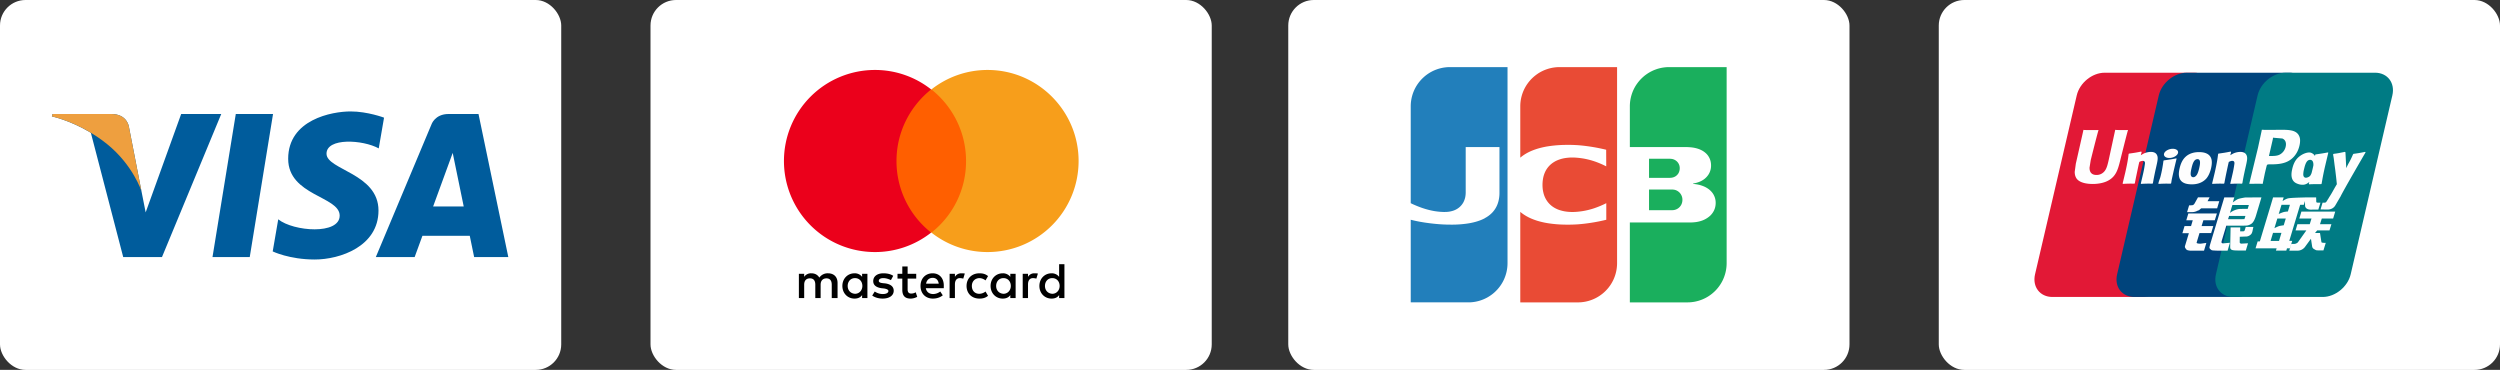 <svg xmlns="http://www.w3.org/2000/svg" xmlns:xlink="http://www.w3.org/1999/xlink" width="196" height="29" viewBox="0 0 196 29">
    <rect x="0" y="0" width="196" height="29" fill="#333333" stroke="none"/>
    <defs>
        <rect id="a" width="44" height="29" rx="2"/>
        <rect id="c" width="44" height="29" rx="2"/>
        <rect id="e" width="44" height="29" rx="2"/>
        <rect id="g" width="44" height="29" rx="2"/>
    </defs>
    <g fill="none" fill-rule="evenodd">
        <g>
            <mask id="b" fill="#fff">
                <use xlink:href="#a"/>
            </mask>
            <use fill="#FFF" xlink:href="#a"/>
            <g mask="url(#b)">
                <path fill="#005C9C" d="M19.58 20.152h-2.92l1.826-11.215h2.92L19.58 20.152M14.204 8.937L11.42 16.65l-.329-1.661-.982-5.042s-.119-1.01-1.385-1.01H4.122l-.054.19s1.408.292 3.054 1.282l2.537 9.743H12.7l4.646-11.215h-3.143M33.958 16.185l1.534-4.198.863 4.198h-2.397zm3.213 3.967h2.68L37.515 8.937h-2.347c-1.084 0-1.348.835-1.348.835l-4.355 10.38h3.044l.609-1.666h3.711l.343 1.666zM29.693 11.634l.416-2.41s-1.286-.488-2.626-.488c-1.45 0-4.89.633-4.89 3.713 0 2.897 4.038 2.933 4.038 4.455 0 1.52-3.622 1.25-4.817.29l-.434 2.517s1.303.634 3.296.634c1.992 0 4.998-1.032 4.998-3.84 0-2.916-4.075-3.187-4.075-4.455 0-1.268 2.844-1.105 4.094-.416"/>
                <path fill="#EE9F3F" d="M11.091 14.99l-.982-5.043s-.119-1.01-1.385-1.01H4.122l-.054.19s2.212.458 4.334 2.175c2.028 1.642 2.69 3.688 2.69 3.688"/>
            </g>
        </g>
        <g transform="translate(51)">
            <mask id="d" fill="#fff">
                <use xlink:href="#c"/>
            </mask>
            <use fill="#FFF" xlink:href="#c"/>
            <g fill="#000" fill-rule="nonzero" mask="url(#d)">
                <path d="M14.665 23.37v-1.19c0-.456-.277-.753-.753-.753a.782.782 0 0 0-.674.337c-.14-.218-.337-.337-.635-.337a.64.64 0 0 0-.555.278v-.238h-.416v1.903h.416v-1.05c0-.338.178-.497.456-.497s.416.179.416.496v1.051h.417v-1.05c0-.338.198-.497.456-.497.277 0 .416.179.416.496v1.051h.456zm6.167-1.903h-.674v-.575h-.417v.575h-.376v.376h.376v.873c0 .436.179.694.655.694.178 0 .377-.06.515-.139l-.119-.357a.652.652 0 0 1-.357.1c-.198 0-.277-.12-.277-.318v-.853h.674v-.376zm3.53-.04a.559.559 0 0 0-.496.278v-.238h-.417v1.903h.417V22.3c0-.318.139-.496.396-.496.08 0 .179.02.258.04l.12-.397c-.08-.02-.2-.02-.279-.02zm-5.334.198c-.199-.139-.476-.198-.774-.198-.476 0-.793.238-.793.615 0 .317.238.495.654.555l.199.02c.218.04.337.099.337.198 0 .139-.159.238-.436.238-.278 0-.496-.1-.635-.198l-.198.317c.218.158.515.238.813.238.555 0 .872-.258.872-.615 0-.337-.258-.515-.654-.575l-.198-.02c-.179-.02-.318-.06-.318-.178 0-.139.14-.218.357-.218.238 0 .476.099.595.158l.179-.337zm11.064-.198a.559.559 0 0 0-.496.278v-.238h-.416v1.903h.416V22.3c0-.318.139-.496.397-.496.08 0 .178.02.258.04l.119-.397c-.08-.02-.199-.02-.278-.02zm-5.314.991c0 .575.396.992 1.011.992.278 0 .476-.06.674-.218l-.198-.337a.801.801 0 0 1-.496.178c-.337 0-.575-.238-.575-.615 0-.357.238-.595.575-.614.179 0 .337.06.496.178l.198-.337c-.198-.159-.396-.218-.674-.218-.615 0-1.011.416-1.011.991zm3.847 0v-.951h-.417v.238a.716.716 0 0 0-.595-.278c-.535 0-.951.416-.951.991s.416.992.951.992c.278 0 .476-.1.595-.278v.238h.417v-.952zm-1.527 0c0-.337.218-.614.575-.614.337 0 .575.257.575.614 0 .337-.238.615-.575.615-.357-.02-.575-.278-.575-.615zm-4.977-.991c-.555 0-.952.396-.952.991s.397.992.972.992c.277 0 .555-.08.773-.258l-.198-.297a.948.948 0 0 1-.555.198c-.258 0-.516-.12-.576-.456h1.408v-.159c.02-.615-.337-1.011-.872-1.011zm0 .357c.258 0 .436.158.476.456h-.992c.04-.258.218-.456.516-.456zm10.33.634v-1.705h-.416v.992a.716.716 0 0 0-.595-.278c-.535 0-.952.416-.952.991s.417.992.952.992c.278 0 .476-.1.595-.278v.238h.416v-.952zm-1.526 0c0-.337.218-.614.575-.614.337 0 .575.257.575.614 0 .337-.238.615-.575.615-.357-.02-.575-.278-.575-.615zm-13.92 0v-.951h-.416v.238a.716.716 0 0 0-.595-.278c-.536 0-.952.416-.952.991s.416.992.952.992c.277 0 .476-.1.595-.278v.238h.416v-.952zm-1.547 0c0-.337.219-.614.576-.614.337 0 .575.257.575.614 0 .337-.238.615-.575.615-.357-.02-.576-.278-.576-.615z"/>
            </g>
            <path fill="#FF5F00" fill-rule="nonzero" d="M18.889 7.012h6.246v11.223h-6.246z" mask="url(#d)"/>
            <path fill="#EB001B" fill-rule="nonzero" d="M19.285 12.623c0-2.28 1.071-4.303 2.717-5.611A7.094 7.094 0 0 0 17.6 5.485a7.134 7.134 0 0 0-7.138 7.138 7.134 7.134 0 0 0 7.138 7.138 7.094 7.094 0 0 0 4.402-1.526 7.128 7.128 0 0 1-2.717-5.612z" mask="url(#d)"/>
            <path fill="#F79E1B" fill-rule="nonzero" d="M33.562 12.623a7.134 7.134 0 0 1-7.138 7.138 7.094 7.094 0 0 1-4.402-1.526 7.098 7.098 0 0 0 2.716-5.612c0-2.28-1.07-4.303-2.716-5.611a7.094 7.094 0 0 1 4.402-1.527c3.946 0 7.138 3.212 7.138 7.138z" mask="url(#d)"/>
        </g>
        <g transform="translate(101)">
            <mask id="f" fill="#fff">
                <use xlink:href="#e"/>
            </mask>
            <use fill="#FFF" xlink:href="#e"/>
            <path fill="#1AAF5D" fill-rule="nonzero" d="M28.284 14.858H30.08a1.02 1.02 0 0 1 .119.009 1.264 1.264 0 0 1 .077.011l.012.003a.728.728 0 0 1 .207.08.785.785 0 0 1 .327.349.787.787 0 0 1 .08.359.857.857 0 0 1-.08.36.79.79 0 0 1-.534.428l-.012.002a.378.378 0 0 1-.048.009 1.261 1.261 0 0 1-.148.012H28.284v-1.622zm2.39-1.836a.805.805 0 0 1-.088.568.719.719 0 0 1-.446.325.745.745 0 0 1-.06.013l-.006.002a.493.493 0 0 1-.053.006 1.647 1.647 0 0 1-.118.007H28.284v-1.496H29.932a1.27 1.27 0 0 1 .142.013l.007.001a.745.745 0 0 1 .267.102.728.728 0 0 1 .297.359.74.74 0 0 1 .03.1s-.008-.035 0 0zm3.683-7.76h.012v15.37a3.107 3.107 0 0 1-.339 1.404 3.057 3.057 0 0 1-.386.578l-.03.035-.03.034a3.118 3.118 0 0 1-.058.064l-.03.03-.03.031-.03.03-.03.028a3.15 3.15 0 0 1-.148.131l-.03.025-.03.024-.029.023-.03.022-.03.022-.029.022-.03.02-.03.021-.029.02-.03.02-.03.018a2.853 2.853 0 0 1-.059.037l-.03.017a3.21 3.21 0 0 1-.03.018l-.029.016-.03.017-.03.015-.029.016-.03.015-.03.014-.03.015-.029.013-.03.014-.03.013-.029.013-.03.012-.03.012-.029.011-.03.012-.03.01-.03.011-.029.01-.03.01-.03.01-.029.009-.03.009-.03.008-.029.008-.03.008-.03.008-.03.007-.029.007-.03.007-.03.006-.029.006-.03.006-.03.005-.029.005-.03.005-.03.005-.029.004-.03.004-.03.003-.03.004-.029.003-.03.003-.03.002-.029.002-.03.002-.03.002-.029.001-.03.001h-.03l-.03.001H26.78V17.44H31.595l.03-.001.03-.001.03-.001.029-.002.03-.002.03-.002.029-.002.03-.003.03-.003.03-.003.029-.004.03-.003.03-.005.029-.004.03-.005.03-.006.029-.005.03-.006.03-.007.03-.007.029-.007a2.278 2.278 0 0 0 .119-.033l.03-.009a1.906 1.906 0 0 0 .088-.03l.03-.012.03-.011.03-.013a1.892 1.892 0 0 0 .534-.343 1.445 1.445 0 0 0 .297-.406 1.312 1.312 0 0 0 .119-.403 1.485 1.485 0 0 0 0-.39 1.305 1.305 0 0 0-.178-.495 1.259 1.259 0 0 0-.179-.228 1.41 1.41 0 0 0-.237-.2 1.836 1.836 0 0 0-.357-.19l-.03-.012a2.244 2.244 0 0 0-.029-.011l-.03-.01a2.632 2.632 0 0 0-.118-.04l-.03-.009-.03-.008a2.284 2.284 0 0 0-.148-.036l-.03-.006-.03-.005-.03-.006a2.267 2.267 0 0 0-.03-.005l-.029-.004a2.334 2.334 0 0 0-.03-.005l-.03-.004-.029-.003-.03-.004-.03-.003-.029-.003-.03-.002-.027-.002v-.036l.027-.004.03-.005.03-.005.03-.006.03-.006.029-.006a2.1 2.1 0 0 0 .416-.143 1.753 1.753 0 0 0 .297-.184 1.436 1.436 0 0 0 .297-.321 1.292 1.292 0 0 0 .215-.731 1.506 1.506 0 0 0-.037-.328 1.27 1.27 0 0 0-.208-.45 1.207 1.207 0 0 0-.208-.221 1.438 1.438 0 0 0-.297-.197 1.857 1.857 0 0 0-.327-.13l-.03-.01a2.188 2.188 0 0 0-.059-.015l-.03-.008a2.183 2.183 0 0 0-.059-.014l-.03-.006-.03-.006-.029-.006-.03-.005-.03-.005-.029-.004-.03-.005-.03-.003-.03-.004-.029-.003-.03-.003-.03-.003-.029-.002-.03-.002-.03-.002h-.011l-.018-.002-.03-.001-.03-.002-.03-.002-.029-.001-.03-.001-.03-.001-.029-.001h-.03l-.03-.001H26.78V8.336a3.085 3.085 0 0 1 .48-1.649 2.94 2.94 0 0 1 .06-.09l.03-.042.03-.04.029-.04.03-.039.03-.037.029-.036.03-.035.03-.033.029-.034a3.295 3.295 0 0 1 .06-.062l.029-.03.03-.03.03-.029.03-.028.029-.027.03-.026a3.292 3.292 0 0 1 .118-.1l.03-.023.03-.023a3.212 3.212 0 0 1 .06-.044l.029-.02.03-.021.03-.02.029-.02.03-.019.03-.019.029-.018.03-.017.03-.018.03-.016.029-.017.03-.016.03-.015.029-.015.03-.015.03-.014.029-.014.03-.014.03-.013.03-.013.029-.012.03-.012.03-.012.029-.011.03-.011.03-.01.029-.011.03-.01.03-.01.03-.01.029-.008.03-.009.03-.008.029-.008.03-.008.03-.007.029-.007.03-.007.03-.006.029-.006.03-.006.03-.006.03-.005.029-.004.03-.005.03-.004.029-.004.03-.004.03-.003.029-.004.03-.002.03-.003.03-.002.029-.002.03-.002.03-.001.029-.001.03-.001h.03l.029-.001H34.358z" mask="url(#f)"/>
            <path fill="#227FBB" fill-rule="nonzero" d="M9.665 15.959l-.064-.03V8.335a3.085 3.085 0 0 1 .479-1.647 3.06 3.06 0 0 1 .059-.09l.03-.042.03-.041.029-.04.03-.038.03-.037a2.953 2.953 0 0 1 .059-.071l.03-.034.029-.033.03-.032a2.95 2.95 0 0 1 .059-.061l.03-.03.03-.028.029-.028.03-.027.029-.027.03-.026.03-.025a2.854 2.854 0 0 1 .148-.116l.03-.022a2.813 2.813 0 0 1 .118-.081l.03-.02.03-.018.029-.018.03-.018.029-.017.03-.017.03-.016.029-.016.03-.016.03-.015.029-.015.03-.014.03-.014.029-.014.03-.013.03-.012.029-.013.03-.012.029-.012.03-.01.03-.012.029-.01.03-.011.03-.01.029-.01.03-.009.03-.009.029-.009.03-.008.03-.008.029-.008.03-.007.029-.007.03-.007.03-.006.029-.006.03-.006.03-.006.029-.005.03-.005.03-.004.029-.005.03-.004.03-.003.029-.004.03-.003.03-.003.029-.003.03-.002.029-.002.03-.002.03-.001.029-.001.03-.001h.03a4 4 0 0 0 .029-.001H17.19v15.37a3.102 3.102 0 0 1-.292 1.309 3.035 3.035 0 0 1-.474.721l-.03.034-.03.032-.03.031a3.13 3.13 0 0 1-.118.117l-.03.028-.029.026-.03.027-.03.025-.029.025-.03.024-.03.023-.029.023-.03.023-.03.021-.029.022-.03.02-.03.02-.029.02-.03.02-.029.018-.03.019-.03.017-.029.018a2.682 2.682 0 0 1-.089.05l-.03.015-.03.015-.029.015-.03.014-.03.014-.029.014-.03.013-.03.013-.029.013-.03.012-.029.012-.03.011-.03.011-.029.011-.03.01-.03.01-.029.01-.03.01-.03.009-.029.009-.03.008-.03.008-.029.008-.03.007-.029.007-.03.007-.03.007-.029.006-.03.006-.03.006-.029.005-.03.005-.03.005-.029.004-.03.004-.03.004-.029.003-.03.004-.03.003-.029.002-.03.003-.029.002-.03.002-.03.001-.029.001-.03.001-.03.001H9.602v-6.478l.064.017.03.007.029.007.03.007.03.007.029.007.03.007.03.007.029.006.03.007.03.006.029.007.03.006.03.006.029.006.03.006.029.006.03.006.03.006.029.005.03.006.03.006.029.005.03.005.03.006.029.005.03.005.03.005.029.005.03.005.03.005.029.005.03.005.029.005.03.004.03.005.029.005.03.004.03.004.029.005.03.004.03.004.029.004.03.004.03.004.029.004.03.004.03.004.029.004.03.004.029.003.03.004.03.003.029.004.03.003.03.003.029.004.03.003.03.003.029.003.03.003.03.003.029.003.03.003.029.002.03.003.03.003.029.002.03.003.03.002.029.002.03.003.03.002.029.002.03.002.03.002.029.002.03.002.029.002.03.002.03.001.029.002.03.002.03.001.029.001.03.002.03.001.029.001.03.002h.03l.029.002h.03l.03.002h.029l.03.001h.029l.03.002h.059l.03.001h.119l.029.001h.148l.03-.001h.03l.029-.001.03-.001h.03l.029-.002h.03l.03-.001.029-.001.03-.002.03-.001.029-.001.03-.002.03-.001.029-.002.03-.002.029-.001.03-.002.03-.003.029-.002.03-.002.03-.002.029-.003.03-.002.03-.003.029-.003.03-.003.03-.003.029-.003.03-.003.029-.003.03-.004.03-.003.029-.004.03-.004.03-.004.029-.004.03-.005.03-.004.029-.005.03-.004.03-.005.029-.005.03-.005.03-.006.029-.005.03-.006.029-.006.03-.006.03-.006.029-.006.03-.007.03-.006.029-.007.03-.007.03-.008.029-.007.03-.008.03-.008.029-.007.03-.009.029-.008.03-.01.03-.008.029-.01.03-.009.03-.01.029-.01.03-.01.03-.01.029-.011.03-.011.03-.012.029-.011.03-.012.03-.013.029-.012.03-.014.029-.013.03-.014.03-.014.029-.014.03-.016.03-.015.029-.016a2.807 2.807 0 0 0 .089-.05l.03-.018.03-.018.029-.02.03-.019.029-.02.03-.021.03-.021.029-.023a2.193 2.193 0 0 0 .089-.071l.03-.026.03-.027.029-.027a1.944 1.944 0 0 0 .06-.059l.029-.03.03-.034a1.915 1.915 0 0 0 .355-.581 2.109 2.109 0 0 0 .119-.421 2.653 2.653 0 0 0 .044-.519V11.53H13.911v3.566a1.875 1.875 0 0 1-.037.366 1.586 1.586 0 0 1-.148.407 1.386 1.386 0 0 1-.326.393 1.465 1.465 0 0 1-.563.284l-.03.008a1.8 1.8 0 0 1-.178.037l-.03.005a2.206 2.206 0 0 1-.059.007l-.03.004-.029.002-.03.003a2.272 2.272 0 0 1-.059.004l-.03.001-.03.001h-.029l-.03.001h-.089l-.03-.001-.029-.001h-.03l-.029-.002-.03-.002-.03-.001-.029-.002-.03-.002-.03-.002-.029-.002-.03-.003-.03-.002-.029-.003-.03-.003-.03-.003-.029-.004-.03-.003-.029-.004-.03-.004-.03-.004-.029-.004-.03-.005-.03-.004-.029-.005-.03-.005-.03-.005-.029-.006-.03-.005-.03-.006-.029-.006-.03-.006-.03-.006-.029-.006-.03-.007-.029-.006-.03-.007-.03-.007-.029-.007-.03-.008-.03-.007-.029-.008-.03-.008-.03-.008-.029-.008-.03-.008-.03-.009-.029-.008-.03-.009-.03-.009-.029-.009-.03-.01-.029-.009-.03-.01-.03-.009-.029-.01-.03-.01-.03-.01-.029-.01-.03-.01-.03-.011-.029-.01-.03-.012-.03-.01-.029-.012-.03-.011-.029-.012-.03-.011-.03-.012-.029-.012-.03-.012-.03-.012-.029-.012-.03-.013-.03-.012-.029-.013-.03-.013-.03-.013-.029-.013-.03-.013-.029-.013-.03-.014-.03-.013-.029-.014-.03-.014-.03-.014z" mask="url(#f)"/>
            <path fill="#E94B35" fill-rule="nonzero" d="M18.254 12.308a2.79 2.79 0 0 0-.064.053V8.336a3.085 3.085 0 0 1 .45-1.6 2.94 2.94 0 0 1 .088-.136l.03-.043.03-.04.029-.04.03-.039.03-.037a2.99 2.99 0 0 1 .059-.07l.03-.034.029-.034a3.018 3.018 0 0 1 .089-.093l.03-.03.03-.028.029-.028.03-.027.029-.026c.01-.01.02-.018.03-.026l.03-.025a3.573 3.573 0 0 1 .237-.18 2.989 2.989 0 0 1 .088-.06l.03-.018.03-.018.03-.018.029-.017.03-.017.03-.016.029-.016.03-.016.03-.015.029-.014.03-.015.03-.014.029-.013c.01-.005.02-.01.03-.013.01-.005.02-.01.03-.013l.029-.013.03-.012.03-.012.029-.01.03-.012.029-.01c.01-.004.02-.008.03-.01.01-.004.02-.008.03-.01l.029-.01.03-.01.03-.009.029-.009.03-.008.03-.008.029-.008.03-.007.03-.007.029-.007.03-.006.03-.006.029-.006.03-.006.029-.005.03-.005.03-.004.029-.005.03-.004.03-.003.029-.004.03-.003.03-.003.029-.003.03-.002.03-.002.029-.002.03-.001.03-.001.029-.001h.03l.029-.001H25.779v15.37a3.1 3.1 0 0 1-.292 1.309 2.98 2.98 0 0 1-.207.37l-.03.046a3.216 3.216 0 0 1-.148.2l-.03.036-.03.035a3 3 0 0 1-.029.034l-.03.034-.03.032-.029.031-.03.03a3.065 3.065 0 0 1-.059.06l-.03.027-.029.028-.03.026-.03.027-.029.025-.03.025-.03.023-.029.024-.03.023-.03.022-.029.022-.03.021-.03.021-.029.02-.03.02-.03.02-.029.018-.03.018-.029.018-.03.018-.03.016-.029.017-.03.016-.03.016-.029.015-.03.015-.03.014-.029.014-.03.014-.03.013-.029.013-.03.013-.03.012-.029.012-.03.011-.029.011-.03.011-.03.01-.029.01-.03.01-.03.01-.029.009-.03.008-.03.009-.029.008-.03.008-.03.007-.029.007-.03.007-.03.007-.029.006-.03.006-.029.005-.03.006-.03.005-.029.005-.03.004-.03.004-.029.004-.03.003-.03.004-.029.003-.03.002-.03.003-.029.002-.03.002-.03.001-.029.001-.03.001-.029.001H18.19V16.61a2.854 2.854 0 0 0 .123.1l.03.022.03.022a3.04 3.04 0 0 0 .059.042l.03.02.029.02.03.02.03.018.029.018.03.018.03.018.029.017.03.017.03.016.029.016.03.016.029.016.03.015.03.014.029.015.03.014.03.013.029.014.03.013.03.013.029.013.03.012.03.012.029.012.03.012.029.011.03.011.03.011.029.01.03.011.03.01.029.01.03.01.03.01.029.01.03.008.03.01.029.008.03.009.03.008.029.008.03.009.029.007.03.008.03.008.029.007.03.007.03.008.029.006.03.007.03.007.029.006.03.007.03.006.029.006.03.006.03.005.029.006.03.005.029.006.03.005.03.005.029.005.03.005.03.005.029.004.03.005.03.004.029.004.03.004.03.004.029.004.03.004.03.004.029.003.03.004.029.003.03.003.03.003.029.003.03.003.03.003.029.003.03.003.03.002.029.003.03.002.03.002.029.002.03.002.03.002.029.002.03.002.029.002.03.001.03.002.029.001.03.002.03.001.029.001.03.001.03.001.029.001.03.001.03.001h.029l.03.002h.059l.03.001h.089l.029.001h.208l.03-.001h.029l.03-.001h.03l.029-.002h.03l.029-.001.03-.001h.03l.029-.002h.03l.03-.002.029-.001.03-.001.03-.002h.014l.015-.001.03-.001.03-.002.029-.002.03-.001.029-.002.03-.002.03-.002.029-.002.03-.003.03-.002.029-.002.03-.003.03-.003.029-.002.03-.003.03-.003.029-.003.03-.003.03-.003.029-.003.03-.003.029-.004.03-.003.03-.004.029-.003.03-.004.03-.004.029-.003.03-.004.03-.004.029-.004.03-.004.03-.004.029-.004.03-.005.03-.004.029-.004.03-.005.029-.004.03-.005.03-.005.029-.004.03-.005.03-.005.029-.005.03-.005.03-.005.029-.005.03-.005.03-.005.029-.005.03-.006.03-.005.029-.006.03-.005.029-.006.03-.005.03-.006.029-.006.03-.005.03-.006.029-.006.03-.006.03-.006.029-.006.03-.006.03-.006.029-.007.03-.006.03-.006.029-.007.03-.006.029-.007.03-.006.03-.007.029-.007.03-.007.03-.007.029-.007.03-.007.029-.007v-1.3l-.03.014-.03.015-.029.014-.03.015-.029.014-.03.014-.03.014-.029.014-.03.013-.03.014-.029.013-.03.013-.03.013-.029.013-.03.013-.03.013-.029.012-.03.012-.03.012-.029.012-.03.012-.029.012-.03.011-.03.012-.029.01-.03.012-.03.01-.029.011-.03.01-.03.011-.029.01-.03.01-.03.01-.029.01-.03.009-.03.01-.029.008-.03.01-.029.008-.03.009-.03.008-.029.008-.03.008-.03.008-.029.008-.03.008-.03.007-.029.007-.03.008-.03.007-.029.006-.03.007-.03.006-.029.007-.03.006-.029.006-.03.005-.03.006-.029.005-.03.006-.03.005-.029.005-.03.005-.03.004-.029.005-.03.004-.03.004-.029.004-.03.004-.03.004-.029.003-.03.004-.029.003-.03.003-.03.003-.029.002-.03.003-.03.002-.017.002h-.012l-.03.003-.03.002-.029.001-.03.002-.03.001-.029.001-.03.001h-.03l-.029.001h-.148l-.03-.002h-.03l-.029-.002-.03-.002-.03-.001-.029-.002-.03-.003-.03-.002-.029-.003-.03-.003-.03-.004-.029-.003-.03-.004-.029-.004-.03-.005-.03-.005-.029-.004-.03-.006-.03-.006-.029-.006-.03-.006-.03-.007-.029-.007-.03-.007-.03-.008-.029-.008-.03-.009c-.01-.002-.02-.006-.029-.009a2.606 2.606 0 0 1-.06-.019l-.029-.01-.03-.01-.03-.011-.029-.012-.03-.012-.03-.012-.029-.013-.03-.014a2.53 2.53 0 0 1-.088-.044l-.03-.015-.03-.017-.03-.017a2.199 2.199 0 0 1-.059-.036l-.03-.02-.029-.02a1.83 1.83 0 0 1-.03-.02l-.03-.022-.029-.023a1.982 1.982 0 0 1-.03-.024l-.03-.025a1.765 1.765 0 0 1-.088-.08l-.03-.03a1.694 1.694 0 0 1-.207-.257 1.865 1.865 0 0 1-.267-.62 2.33 2.33 0 0 1-.06-.357 2.881 2.881 0 0 1 .06-.89 2.193 2.193 0 0 1 .148-.412 1.839 1.839 0 0 1 .356-.494 1.892 1.892 0 0 1 .06-.056l.029-.026.03-.024a1.983 1.983 0 0 1 .059-.047l.03-.022.029-.02.03-.02.03-.02a1.82 1.82 0 0 1 .059-.036l.03-.017.029-.017.03-.016a2.236 2.236 0 0 1 .088-.044l.03-.013.03-.013.03-.013.03-.012.029-.011.03-.011.029-.01a2.616 2.616 0 0 1 .119-.038l.03-.01.029-.008.03-.007.03-.008.029-.007.03-.006.03-.007.029-.006.03-.005.03-.006.029-.005.03-.005.029-.004.03-.004.03-.004.029-.004.03-.003.03-.003.029-.003.03-.003.03-.002.029-.002.03-.002.03-.002h.029l.03-.002h.03l.029-.001h.059l.03-.001h.059l.03.001.03.001.029.001.03.002.03.001.029.002.03.002.03.002h.01l.019.002.03.002.029.003.03.003.03.002.029.003.03.004.03.003.029.003.03.004.03.004.029.004.03.004.03.004.029.005.03.004.03.005.029.005.03.005.029.005.03.005.03.006.029.006.03.006.03.006.029.006.03.006.03.007.029.007.03.006.03.007.029.008.03.007.03.008.029.007.03.008.029.008.03.009.03.008.029.009.03.008.03.01.029.009.03.009.03.01.029.009.03.01.03.01.029.01.03.01.03.01.029.011.03.011.029.011.03.011.03.012.029.011.03.012.03.012.029.012.03.012.03.012.029.013.03.013.03.012.029.013.03.014.03.013.029.013.03.014.029.014.03.014.03.014.029.014.03.014.03.015.029.014.03.015.029.015V11.74l-.03-.008-.03-.007-.029-.007-.03-.007-.029-.007-.03-.006-.03-.007-.029-.007-.03-.006-.03-.007-.029-.006-.03-.006-.03-.007-.029-.006-.03-.006-.03-.006-.029-.006-.03-.006-.03-.006-.029-.006-.03-.006-.029-.006-.03-.006-.03-.005-.029-.006-.03-.005-.03-.006-.029-.005-.03-.006-.03-.005-.029-.005-.03-.005-.03-.005-.029-.006-.03-.005-.03-.004-.029-.005-.03-.005-.029-.005-.03-.005-.03-.004-.029-.005-.03-.004-.03-.005-.029-.004-.03-.005-.03-.004-.029-.004-.03-.004-.03-.004-.029-.004-.03-.004-.03-.004-.029-.004-.03-.003-.029-.004-.03-.004-.03-.003-.029-.003-.03-.004-.03-.003-.029-.003-.03-.003-.03-.003-.029-.003-.03-.003-.03-.003-.029-.003-.03-.002-.03-.003-.029-.002-.03-.002-.029-.003-.03-.002-.03-.002-.029-.002-.03-.002-.03-.001-.029-.002-.03-.001-.03-.002h-.014l-.015-.001-.03-.001-.03-.002h-.029l-.03-.002h-.03l-.029-.002h-.03l-.029-.002h-.03l-.03-.001h-.029l-.03-.001-.03-.001h-.059l-.03-.001H21.693l-.029.001h-.03l-.03.001-.029.001h-.03l-.03.002h-.029l-.03.002-.03.001-.029.001-.03.001-.029.002-.03.001-.03.002-.029.002-.03.001-.03.002-.029.002-.03.002-.03.002-.029.002-.03.002-.03.003-.029.002-.03.003-.03.002-.029.003-.03.003-.029.003-.03.003-.03.003-.029.003-.03.004-.03.003-.029.004-.03.003-.03.004-.029.004-.03.004-.03.004-.029.004-.03.005-.03.004-.029.005-.03.004-.029.005-.03.005-.03.005-.029.005-.03.006-.03.005-.029.006-.03.006-.03.006-.029.006-.03.006-.03.006-.029.007-.03.006-.03.007-.029.007-.03.007-.029.007-.03.008-.03.007-.029.008-.03.008-.03.008-.029.008-.03.009-.03.008-.029.01-.03.008-.03.01-.029.009-.03.01-.03.01c-.009.002-.019.006-.029.01l-.03.01-.029.01-.03.01-.03.011-.029.012-.03.01-.03.013-.029.011-.03.013-.03.012-.029.012-.03.013-.03.014-.029.013-.03.014-.029.014-.03.014-.03.015-.029.015-.03.015-.03.016-.029.016-.03.017-.03.016-.029.018a3.486 3.486 0 0 0-.06.035l-.029.019-.03.019-.03.019-.029.02-.03.02a3.496 3.496 0 0 0-.059.042l-.03.022a3.125 3.125 0 0 0-.088.069z" mask="url(#f)"/>
        </g>
        <g transform="translate(152)">
            <mask id="h" fill="#fff">
                <use xlink:href="#g"/>
            </mask>
            <use fill="#FFF" xlink:href="#g"/>
            <g fill-rule="nonzero" mask="url(#h)">
                <path fill="#E21836" d="M13.005 5.7h7.015c.98 0 1.589.798 1.36 1.78l-3.266 14.024c-.23.98-1.211 1.778-2.191 1.778H8.908c-.978 0-1.589-.799-1.36-1.778l3.268-14.023c.228-.983 1.208-1.78 2.189-1.78"/>
                <path fill="#00447C" d="M19.436 5.7h8.068c.98 0 .538.798.308 1.78l-3.266 14.024c-.23.98-.158 1.778-1.14 1.778H15.34c-.981 0-1.588-.799-1.358-1.778l3.266-14.023c.232-.983 1.21-1.78 2.19-1.78"/>
                <path fill="#007B84" d="M27.184 5.7H34.2c.98 0 1.59.798 1.36 1.78l-3.266 14.024c-.23.98-1.212 1.778-2.193 1.778H23.09c-.981 0-1.59-.799-1.36-1.778l3.266-14.023c.229-.983 1.208-1.78 2.19-1.78"/>
                <path fill="#FEFEFE" d="M14.837 10.194c-.722.008-.935 0-1.003-.016l-.514 2.372c-.105.454-.181.778-.44.987a.784.784 0 0 1-.518.18c-.32 0-.506-.158-.538-.46l-.006-.103.098-.612s.51-2.047.602-2.317a.197.197 0 0 0 .008-.03c-.995.008-1.171 0-1.183-.017-.007.022-.032.149-.032.149l-.521 2.307-.045.195-.087.64c0 .19.037.345.112.476.237.415.915.478 1.299.478.494 0 .958-.105 1.27-.297.545-.321.687-.824.814-1.27l.059-.229s.526-2.126.615-2.402c.004-.015.005-.023.01-.03zm1.79 1.715c-.126 0-.358.03-.566.133-.076.039-.147.083-.223.128l.068-.246-.037-.041c-.442.09-.54.101-.949.159l-.034.022c-.047.393-.09.689-.265 1.46-.067.285-.136.572-.206.856l.02.036c.417-.022.544-.022.907-.016l.03-.032c.046-.236.052-.292.154-.77.048-.228.148-.727.198-.904a.677.677 0 0 1 .266-.084c.203 0 .179.178.17.249a8.912 8.912 0 0 1-.158.84l-.051.215c-.035.16-.074.313-.11.471l.016.031c.412-.022.538-.022.89-.016l.04-.032c.064-.369.083-.468.196-1.006l.057-.247c.11-.483.165-.729.082-.928-.088-.224-.3-.278-.494-.278zm2.001.506c-.219.042-.359.07-.497.088-.138.022-.272.042-.484.072l-.017.015-.015.012c-.022.158-.038.294-.067.454a8.322 8.322 0 0 1-.125.625c-.048.207-.073.28-.1.352-.027.073-.056.144-.11.347l.013.02.01.016c.198-.009.327-.016.46-.017.133-.005.271 0 .484.001l.019-.015.02-.017c.03-.183.035-.233.054-.322.019-.096.05-.23.13-.585.037-.167.078-.333.117-.503.04-.17.082-.337.122-.504l-.006-.02-.008-.019zm.005-.682c-.2-.118-.549-.08-.784.082-.234.159-.26.384-.062.503.195.115.546.08.779-.083.234-.163.263-.386.067-.502zm1.204 2.72c.402 0 .815-.11 1.126-.44.239-.267.349-.665.386-.828.124-.543.028-.796-.093-.95-.184-.235-.508-.31-.845-.31-.202 0-.685.02-1.061.367-.27.25-.396.59-.471.916-.076.332-.164.93.386 1.152.17.073.414.093.572.093zm-.032-1.22c.093-.411.203-.756.482-.756.22 0 .236.257.138.669-.017.091-.097.432-.206.576-.075.107-.165.172-.264.172-.029 0-.204 0-.207-.26 0-.128.025-.259.057-.401zm2.551 1.167l.032-.032c.044-.236.052-.292.15-.77.05-.228.152-.727.2-.904.091-.042.18-.084.267-.084.203 0 .178.178.17.249a8.077 8.077 0 0 1-.159.84l-.048.215c-.037.16-.077.313-.112.471l.015.031a9.74 9.74 0 0 1 .889-.016l.042-.032c.062-.37.08-.468.195-1.006l.056-.247c.11-.483.167-.728.085-.928-.091-.224-.304-.278-.496-.278-.127 0-.36.03-.567.133a3.77 3.77 0 0 0-.221.128l.063-.246-.034-.041c-.441.09-.542.101-.95.159l-.031.023c-.05.392-.09.687-.265 1.46a97.28 97.28 0 0 1-.206.855l.019.036c.418-.022.543-.022.906-.016zm3.038.016c.026-.126.18-.879.182-.879 0 0 .131-.551.14-.571 0 0 .04-.058.082-.08h.061c.574 0 1.223 0 1.731-.375.346-.256.583-.635.688-1.095.028-.113.048-.247.048-.381a.802.802 0 0 0-.138-.488c-.259-.362-.775-.369-1.371-.372l-.294.003c-.763.01-1.069.007-1.194-.009l-.031.155-.273 1.268-.685 2.82c.666-.008.94-.008 1.054.004zm.506-2.25l.29-1.258.009-.065.004-.05.116.012.613.053c.237.092.334.328.266.635a.924.924 0 0 1-.479.632c-.193.097-.43.105-.673.105h-.158l.012-.063zm1.81 1.09c-.077.327-.166.925.381 1.138.175.075.331.097.49.089.168-.01.323-.094.467-.215l-.039.15.025.032c.393-.017.515-.017.942-.014l.038-.029c.063-.366.121-.721.283-1.421l.238-1.002-.012-.036c-.44.081-.558.099-.981.159l-.033.026-.012.1a.605.605 0 0 0-.309-.255c-.188-.074-.63.022-1.01.368-.268.247-.396.585-.469.91zm.924.02c.094-.403.202-.745.483-.745.177 0 .27.164.251.443a14.2 14.2 0 0 1-.05.226c-.028.12-.059.239-.088.358a.867.867 0 0 1-.104.21c-.072.101-.244.165-.343.165-.028 0-.2 0-.207-.255a1.753 1.753 0 0 1 .058-.402zm4.827-1.332l-.034-.039c-.435.089-.514.103-.914.157l-.03.03-.004.018-.002-.007c-.298.688-.289.54-.531 1.08l-.003-.066-.06-1.173-.039-.039c-.456.089-.467.103-.888.157l-.033.03c-.005.013-.005.029-.007.045l.002.006c.053.27.04.21.093.634.025.209.058.418.082.624.042.345.065.514.116 1.04-.285.47-.352.647-.626 1.06l.002.004-.193.305c-.022.032-.042.054-.07.063a.291.291 0 0 1-.127.018h-.106l-.16.529.546.01c.32-.002.52-.152.629-.353l.343-.587h-.006l.036-.042c.23-.496 1.984-3.504 1.984-3.504zm-5.752 6.94h-.23l.855-2.83h.284l.09-.292.009.324c-.011.2.147.378.56.349h.48l.165-.545h-.18c-.104 0-.152-.026-.146-.082l-.01-.33H28.7v.002c-.287.006-1.143.027-1.317.073-.21.054-.43.213-.43.213l.086-.292h-.83l-.172.58-.867 2.873H25l-.165.541h1.653l-.056.18h.815l.054-.18h.228l.18-.584zm-.678-2.255c-.133.037-.38.148-.38.148l.22-.723h.66l-.16.527s-.203.012-.34.048zm.013 1.033s-.207.026-.343.057c-.135.04-.386.169-.386.169l.227-.753h.662l-.16.527zm-.37 1.229h-.66l.191-.636h.66l-.19.636zm1.593-1.756h.953l-.137.444h-.966l-.145.485h.846l-.64.9a.264.264 0 0 1-.13.109.38.38 0 0 1-.172.05h-.234l-.161.53h.613a.745.745 0 0 0 .646-.335l.439-.6.094.61c.02.114.102.18.158.206.061.031.125.084.214.092.096.004.166.007.212.007h.301l.181-.594h-.119c-.068 0-.185-.012-.205-.033-.02-.026-.02-.066-.031-.127l-.096-.611h-.391l.171-.204h.964l.149-.485h-.893l.14-.444h.889l.165-.547h-2.653l-.162.547zm-8.05 1.88l.222-.741h.914l.168-.55h-.916l.14-.456h.894l.166-.533h-2.238l-.162.533h.508l-.135.456h-.51l-.169.56h.508l-.296.979c-.04.13.019.179.056.239a.245.245 0 0 0 .164.12c.09.02.15.031.234.031h1.03l.184-.61-.456.063c-.089 0-.333-.01-.306-.092zm.105-3.544l-.232.419a.486.486 0 0 1-.135.174c-.035.022-.105.032-.207.032h-.12l-.162.535h.401a.91.91 0 0 0 .412-.106c.077-.04.097-.017.155-.074l.136-.117h1.254l.166-.558h-.918l.16-.305h-.91zm1.85 3.554c-.02-.03-.005-.085.027-.198l.343-1.134h1.219c.178-.003.306-.005.39-.01a.797.797 0 0 0 .293-.1.549.549 0 0 0 .213-.196c.052-.073.137-.232.21-.477l.43-1.435-1.264.007s-.39.057-.561.12c-.173.072-.42.27-.42.27l.114-.394h-.782l-1.094 3.628c-.039.141-.065.243-.07.305-.003.066.083.131.138.18.066.05.162.042.255.05.098.008.237.012.429.012h.6l.184-.622-.537.05a.141.141 0 0 1-.116-.056zm.591-2.098h1.28l-.081.255c-.011.006-.039-.013-.17.003h-1.108l.079-.258zm.256-.856h1.292l-.093.307s-.609-.006-.706.012c-.43.074-.68.304-.68.304l.187-.623zm.972 1.965a.137.137 0 0 1-.051.079c-.026.017-.068.023-.13.023h-.183l.01-.311h-.759l-.03 1.519c-.001.11.01.173.09.224.08.063.327.071.66.071h.475l.171-.568-.414.023-.137.008c-.019-.008-.037-.016-.057-.036-.017-.017-.047-.007-.042-.116l.003-.39.434-.017a.563.563 0 0 0 .42-.15c.082-.069.109-.149.14-.257l.072-.345h-.596l-.076.243z"/>
            </g>
        </g>
    </g>
</svg>
